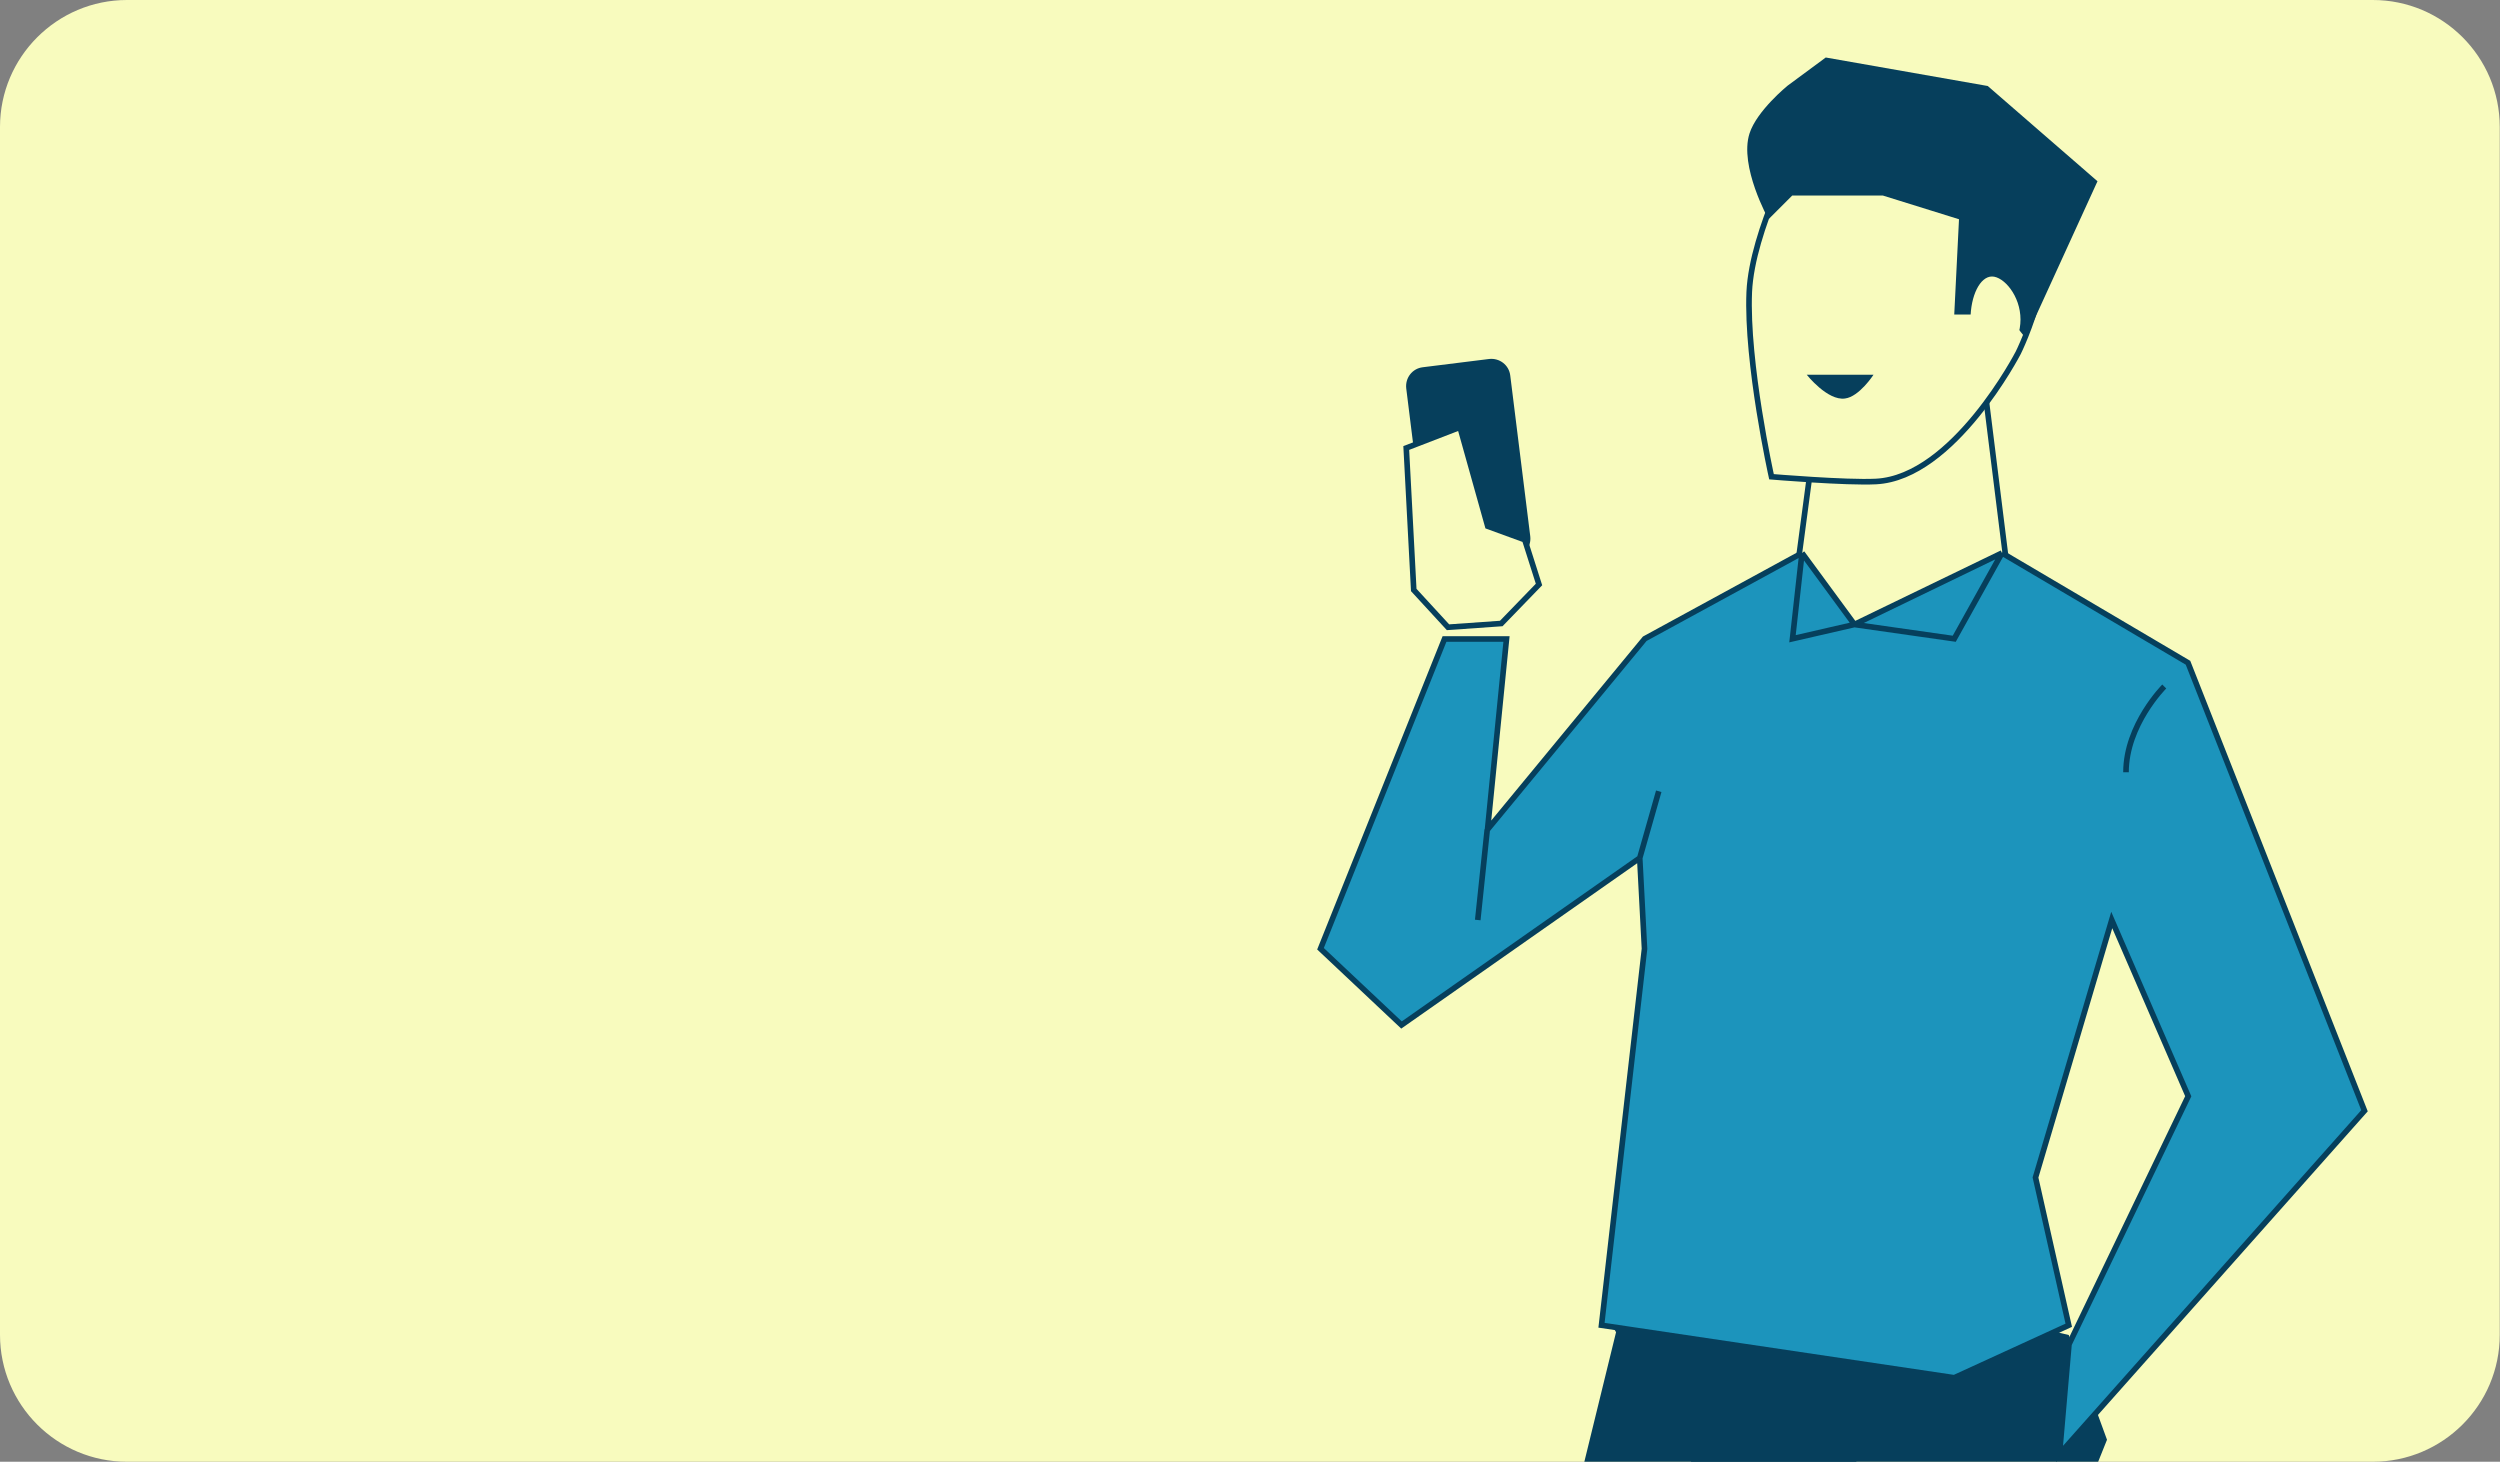 <?xml version="1.0" encoding="utf-8"?>
<!-- Generator: Adobe Illustrator 27.8.0, SVG Export Plug-In . SVG Version: 6.00 Build 0)  -->
<svg version="1.1" id="Layer_1" xmlns="http://www.w3.org/2000/svg" xmlns:xlink="http://www.w3.org/1999/xlink" x="0px" y="0px"
	 viewBox="0 0 1000 584.7" style="enable-background:new 0 0 1000 584.7;" xml:space="preserve">
<rect x="0" y="0" width="1000" height="584.7" fill="#808080" stroke="none"/>
<style type="text/css">
	.st0{clip-path:url(#SVGID_00000022553115296054770060000005119612895467031467_);}
	.st1{fill:#F8FBBE;}
	.st2{fill:#F8FBBE;stroke:#063F5C;stroke-width:2.25;}
	.st3{fill:#063F5C;}
	.st4{fill:#1C94BC;}
	.st5{fill:none;stroke:#063F5C;stroke-width:2.25;}
</style>
<g>
	<defs>
		<path id="SVGID_1_" d="M50.8,0h898.3c28.1,0,50.8,22.8,50.8,50.8v483.1c0,28.1-22.8,50.8-50.8,50.8H50.8C22.8,584.7,0,562,0,533.9
			V50.8C0,22.8,22.8,0,50.8,0z"/>
	</defs>
	<clipPath id="SVGID_00000045610651004243439820000017594856028870736798_">
		<use xlink:href="#SVGID_1_"  style="overflow:visible;"/>
	</clipPath>
	<g style="clip-path:url(#SVGID_00000045610651004243439820000017594856028870736798_);">
		<path class="st1" d="M50.8,0h898.3c28.1,0,50.8,22.8,50.8,50.8v483.1c0,28.1-22.8,50.8-50.8,50.8H50.8C22.8,584.7,0,562,0,533.9
			V50.8C0,22.8,22.8,0,50.8,0z"/>
		<path class="st2" d="M802.8,226.9l-9.5-76.3l-66.7,19.1l-7.6,57.2l26.7,28.6L802.8,226.9z"/>
		<path class="st2" d="M708.6,190.7c0,0,29.8,2.5,41.8,1.9c31.1-1.6,56.9-51.5,56.9-51.5s20.2-40.3,6.8-66.7
			C806.9,59.9,799,52,784,45.8C767.8,39,756.9,38,743.6,40C729.9,42.2,720,56.7,720,56.7s-19.2,35.3-20.3,60.1
			C698.5,145.2,708.6,190.7,708.6,190.7z"/>
		<path class="st3" d="M699.8,53.4c-4.2,13.1,7.6,34.3,7.6,34.3l9.5-9.5h36.2l30.5,9.5l-1.9,38.1h21l7.6,9.5L839,72.5l-43.9-38.1
			l-64.8-11.4L715,34.3C715,34.3,702.7,44.3,699.8,53.4z"/>
		<path class="st1" d="M808.2,127.8c0,9.5-6.7,17.2-11.4,17.2c-4.7,0-8.6-7.7-8.6-17.2s3.8-17.2,8.6-17.2
			C801.5,110.6,808.2,118.3,808.2,127.8z"/>
		<path class="st3" d="M501.5,1125l145.6-594.9h106.1l-18.7,95.6L551.4,1125H501.5z"/>
		<path class="st3" d="M749.4,1128.8L827.5,614l15.3-38.1l-15.3-41.9l-89.6-21l-95.3,13.3l55.3,95.3l13.3,507.2H749.4z"/>
		<path class="st3" d="M749.4,149.9h-26.7c0,0,8.3,10.5,15.3,9.5C743.7,158.7,749.4,149.9,749.4,149.9z"/>
		<path class="st4" d="M875.2,265l-74.4-43.9l-59.1,28.6l-21-28.6l-62.9,34.3l-62.9,76.3l7.6-76.3h-24.8l-49.6,123.9l32.4,30.5
			l95.3-66.7l1.9,36.2l-17.2,150.6l141.1,21l45.8-21L814.2,471l30.5-103l30.5,70.6l-47.7,99.2l-3.8,43.9l122-137.3L875.2,265z"/>
		<path class="st5" d="M800.8,221.2l74.4,43.9l70.6,179.2l-122,137.3l3.8-43.9l47.7-99.2L844.7,368l-30.5,103l13.3,59.1l-45.8,21
			l-141.1-21l17.2-150.6l-1.9-36.2 M800.8,221.2l-59.1,28.6 M800.8,221.2l-19.1,34.3l-40-5.7 M655.9,343.2L560.6,410l-32.4-30.5
			l49.6-123.9h24.8l-7.6,76.3 M655.9,343.2l7.6-26.7 M720.8,221.2l-62.9,34.3l-62.9,76.3 M720.8,221.2l21,28.6 M720.8,221.2
			l-3.8,34.3l24.8-5.7 M594.9,331.8l-3.8,36.2 M865.7,274.6c0,0-15.3,15.3-15.3,34.3"/>
		<path class="st3" d="M595.6,143.6l-26.5,3.3c-4.2,0.5-7.1,4.3-6.6,8.5l8,64.3c0.5,4.2,4.3,7.1,8.5,6.6l26.5-3.3
			c4.2-0.5,7.1-4.3,6.6-8.5l-8-64.3C603.6,146,599.8,143.1,595.6,143.6z"/>
		<path class="st2" d="M615.6,233.8l-15.1,15.6l-21.3,1.5L565.5,236l-3-56.8l21.5-8.3l11.1,39.6l14.8,5.4L615.6,233.8z"/>
	</g>
</g>
</svg>
